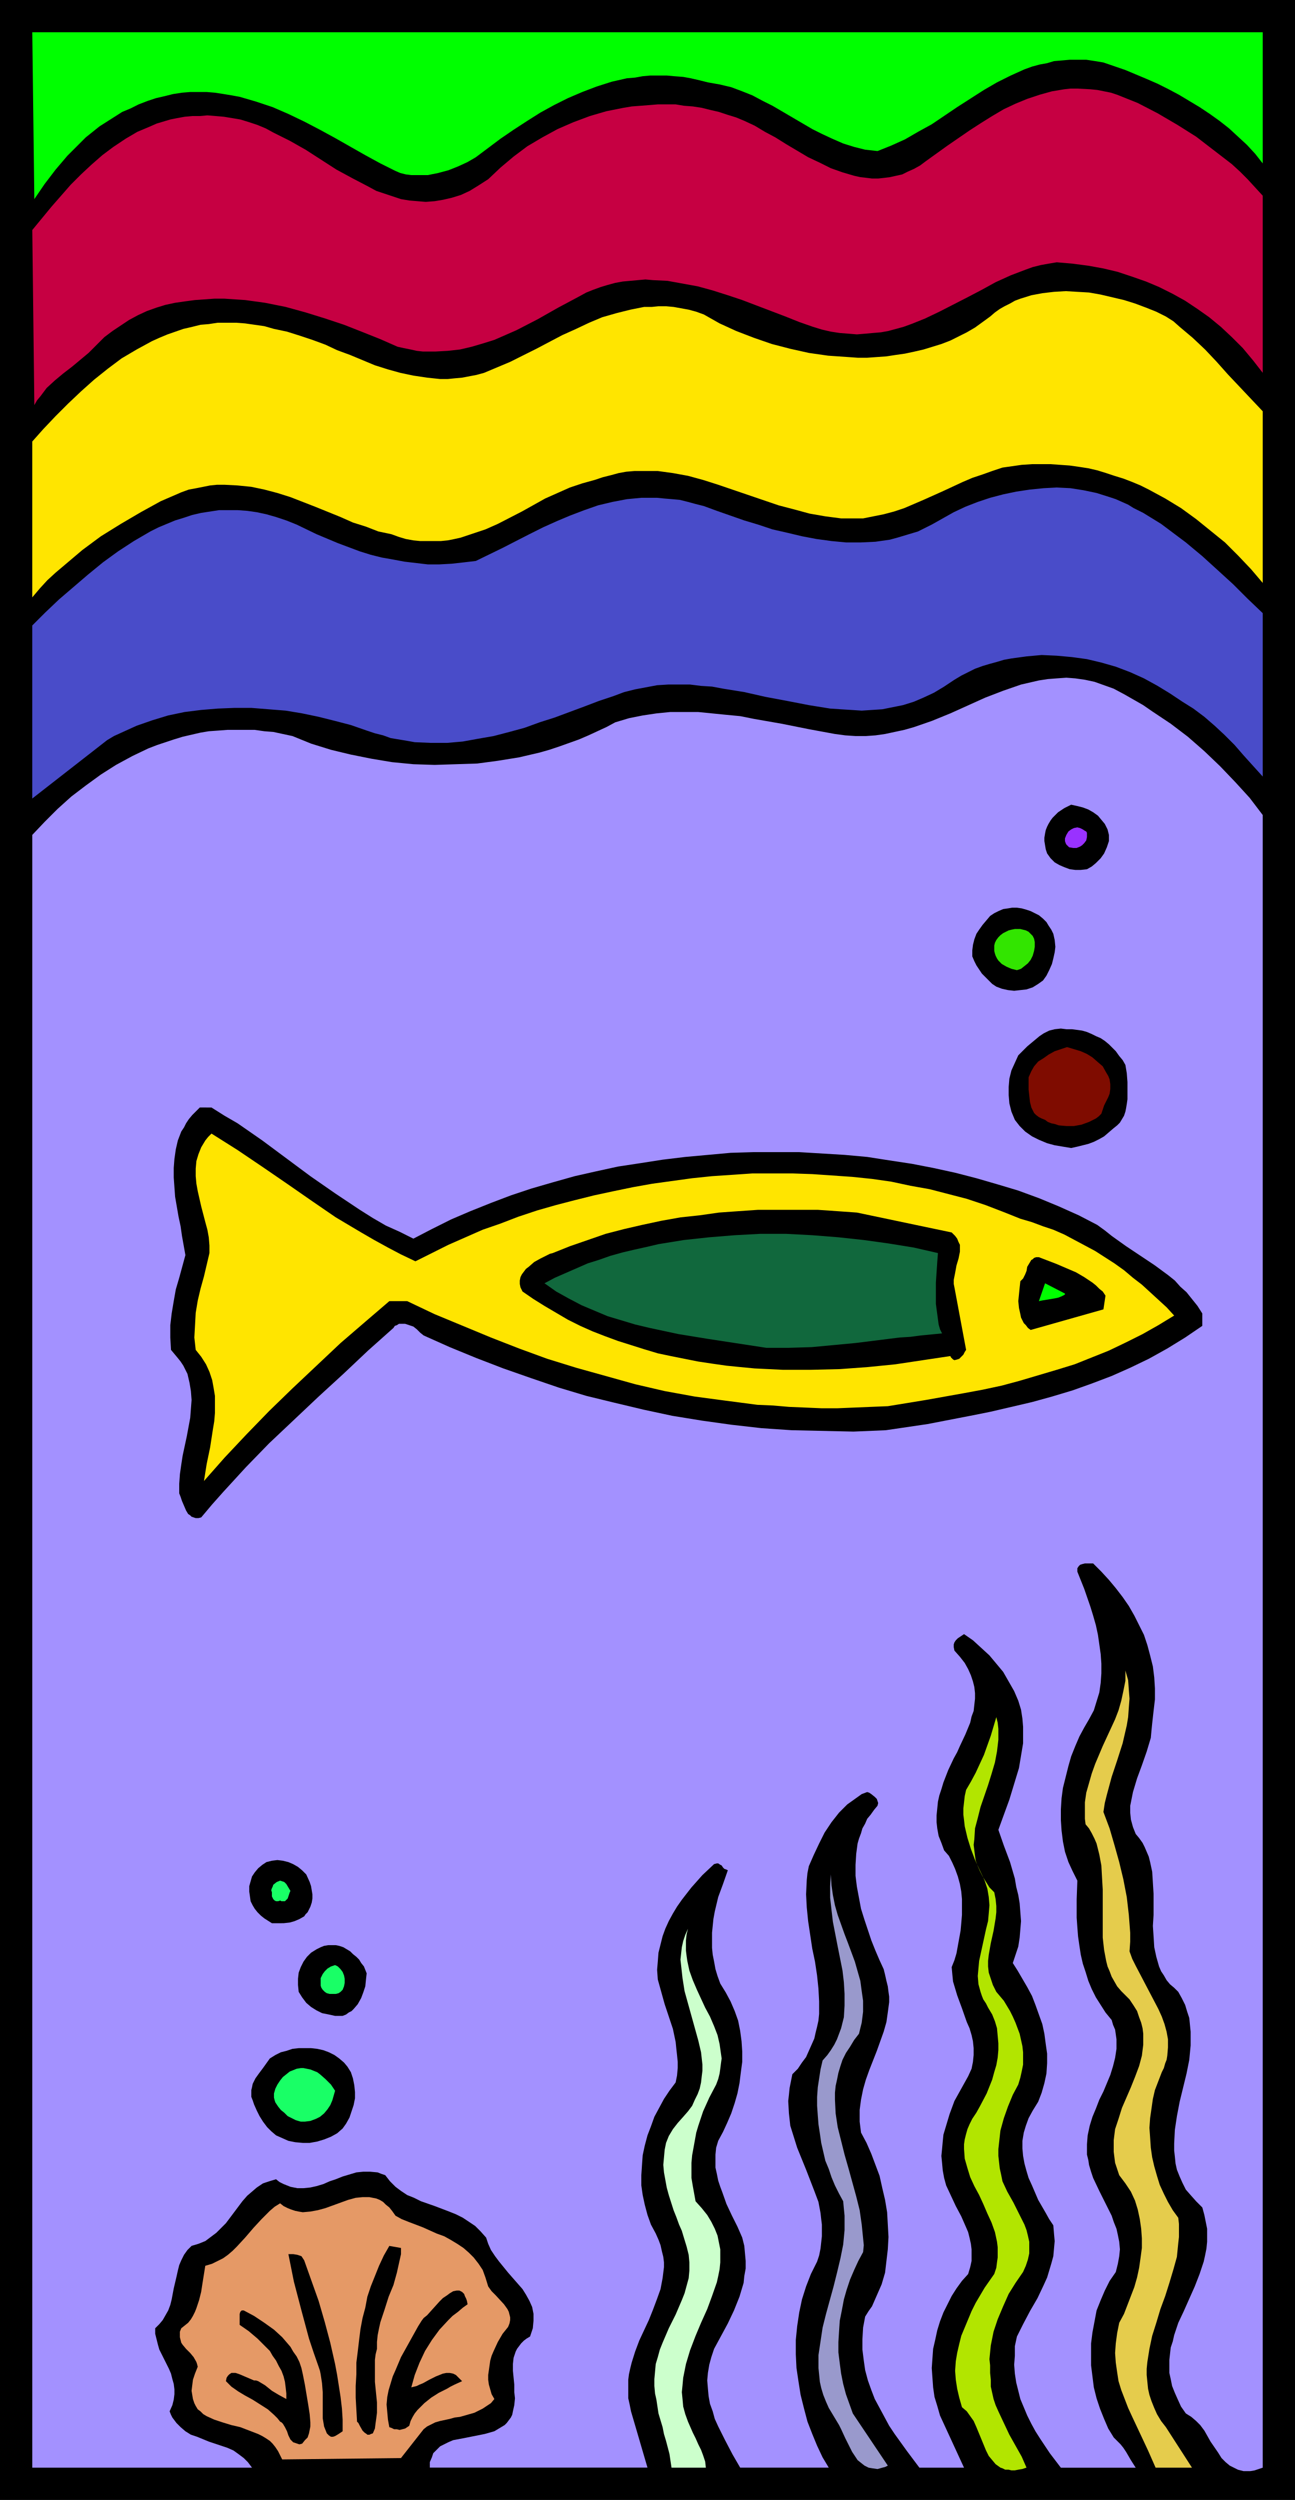 <?xml version="1.0" encoding="UTF-8" standalone="no"?>
<svg
   version="1.0"
   width="80.642mm"
   height="155.668mm"
   id="svg33"
   sodipodi:docname="Fish Design 2.wmf"
   xmlns:inkscape="http://www.inkscape.org/namespaces/inkscape"
   xmlns:sodipodi="http://sodipodi.sourceforge.net/DTD/sodipodi-0.dtd"
   xmlns="http://www.w3.org/2000/svg"
   xmlns:svg="http://www.w3.org/2000/svg">
  <rect width="100%" height="100%" fill="#808080" stroke="none"/>
  <sodipodi:namedview
     id="namedview33"
     pagecolor="#ffffff"
     bordercolor="#000000"
     borderopacity="0.25"
     inkscape:showpageshadow="2"
     inkscape:pageopacity="0.0"
     inkscape:pagecheckerboard="0"
     inkscape:deskcolor="#d1d1d1"
     inkscape:document-units="mm" />
  <defs
     id="defs1">
    <pattern
       id="WMFhbasepattern"
       patternUnits="userSpaceOnUse"
       width="6"
       height="6"
       x="0"
       y="0" />
  </defs>
  <path
     style="fill:#000000;fill-opacity:1;fill-rule:evenodd;stroke:none"
     d="M 304.789,588.353 H 0 V 0 h 304.789 z"
     id="path1" />
  <path
     style="fill:#00ff00;fill-opacity:1;fill-rule:evenodd;stroke:none"
     d="m 297.193,38.459 -1.778,-2.262 -1.939,-2.101 -2.101,-1.939 -2.101,-1.939 -2.262,-1.778 -2.262,-1.616 -2.424,-1.616 -2.424,-1.454 -2.424,-1.454 -2.424,-1.293 -2.586,-1.293 -2.586,-1.131 -5.01,-2.101 -5.171,-1.778 -1.939,-0.323 -2.101,-0.323 h -1.939 -1.939 l -1.778,0.162 -1.939,0.162 -1.616,0.485 -1.778,0.323 -1.778,0.485 -1.778,0.646 -3.232,1.454 -3.232,1.616 -3.071,1.778 -6.303,4.04 -5.979,4.04 -3.232,1.778 -3.071,1.778 -3.232,1.454 -1.616,0.646 -1.616,0.646 -2.909,-0.323 -2.586,-0.646 -2.586,-0.808 -2.586,-1.131 -2.424,-1.131 -2.262,-1.131 -4.687,-2.747 -4.687,-2.747 -2.262,-1.131 -2.424,-1.293 -2.424,-0.97 -2.586,-0.97 -2.747,-0.646 -2.747,-0.485 -1.939,-0.485 -2.101,-0.485 -1.778,-0.323 -2.101,-0.162 -1.778,-0.162 h -1.939 -1.939 l -1.778,0.162 -1.778,0.323 -1.939,0.162 -3.555,0.808 -3.555,1.131 -3.394,1.293 -3.394,1.454 -3.232,1.616 -3.232,1.778 -3.071,1.939 -3.232,2.101 -3.071,2.101 -5.818,4.363 -1.939,1.131 -2.101,0.97 -2.424,0.97 -2.424,0.646 -2.424,0.485 H 99.388 98.095 96.802 L 95.509,41.044 94.216,40.721 93.085,40.236 89.53,38.459 85.974,36.52 78.864,32.48 75.308,30.541 71.591,28.602 67.875,26.824 64.158,25.208 60.279,23.915 56.4,22.784 54.623,22.461 52.684,22.138 50.583,21.815 48.643,21.653 H 46.704 44.765 l -1.939,0.162 -2.101,0.323 -1.939,0.485 -2.101,0.485 -1.939,0.646 -2.101,0.808 -1.939,0.97 -1.939,0.808 -1.778,1.131 -1.778,1.131 -1.778,1.131 -1.616,1.293 -1.616,1.293 -1.454,1.454 -1.454,1.454 -1.454,1.454 -2.747,3.232 L 10.504,43.306 8.08,46.861 7.595,7.595 H 297.193 Z"
     id="path2" />
  <path
     style="fill:#c60042;fill-opacity:1;fill-rule:evenodd;stroke:none"
     d="m 297.193,46.053 v 41.691 l -2.262,-2.909 -2.424,-2.909 -2.586,-2.585 -2.586,-2.424 -2.747,-2.262 -2.747,-1.939 -2.909,-1.939 -2.909,-1.616 -3.232,-1.616 -3.071,-1.293 -3.232,-1.131 -3.394,-1.131 -3.394,-0.808 -3.555,-0.646 -3.717,-0.485 -3.717,-0.323 -1.939,0.323 -1.778,0.323 -1.939,0.485 -1.778,0.646 -3.394,1.293 -3.555,1.616 -3.232,1.778 -3.394,1.778 -6.626,3.393 -3.394,1.616 -3.232,1.293 -1.778,0.646 -3.555,0.97 -1.778,0.323 -1.939,0.162 -1.778,0.162 -1.939,0.162 -1.939,-0.162 -2.101,-0.162 -2.101,-0.323 -2.101,-0.485 -2.101,-0.646 -3.232,-1.131 -3.232,-1.293 -6.787,-2.585 -3.394,-1.293 -3.394,-1.131 -3.555,-1.131 -3.555,-0.97 -3.555,-0.646 -3.555,-0.646 -3.394,-0.162 -1.778,-0.162 -1.778,0.162 -1.778,0.162 -1.778,0.162 -1.778,0.323 -1.778,0.485 -1.616,0.485 -1.778,0.646 -1.616,0.646 -1.778,0.97 -4.848,2.585 -4.848,2.747 -5.01,2.585 -2.586,1.131 -2.586,1.131 -2.586,0.808 -2.747,0.808 -2.747,0.646 -2.909,0.323 -2.909,0.162 h -2.909 l -1.454,-0.162 -1.454,-0.323 -1.616,-0.323 -1.454,-0.323 -4.04,-1.778 -4.04,-1.616 -4.525,-1.778 -4.363,-1.454 -4.687,-1.454 -4.687,-1.293 -4.848,-0.97 -4.687,-0.646 -2.424,-0.162 -2.424,-0.162 h -2.424 l -2.262,0.162 -2.262,0.162 -2.424,0.323 -2.262,0.323 -2.262,0.485 -2.101,0.646 -2.262,0.808 -2.101,0.97 -2.101,1.131 -1.939,1.293 -1.939,1.293 -1.939,1.454 -1.778,1.778 -1.939,1.939 -1.939,1.616 -1.939,1.616 -2.101,1.616 -1.939,1.616 -1.939,1.778 -1.454,1.939 -0.808,0.97 -0.646,1.131 -0.485,-41.206 4.525,-5.494 2.262,-2.585 2.262,-2.585 2.424,-2.424 2.424,-2.262 2.586,-2.262 2.586,-1.939 2.909,-1.939 2.747,-1.616 3.071,-1.293 1.454,-0.646 1.616,-0.485 1.616,-0.485 1.616,-0.323 1.778,-0.323 1.778,-0.162 h 1.778 l 1.778,-0.162 1.939,0.162 1.939,0.162 1.939,0.323 1.939,0.323 2.101,0.646 1.939,0.646 1.939,0.808 1.778,0.97 3.879,1.939 3.717,2.101 7.272,4.686 3.879,2.101 3.717,1.939 1.778,0.97 1.939,0.646 1.939,0.646 1.939,0.646 1.939,0.323 1.939,0.162 1.939,0.162 2.101,-0.162 1.939,-0.323 2.101,-0.485 2.101,-0.646 2.101,-0.97 2.101,-1.293 2.262,-1.454 2.909,-2.747 3.071,-2.585 3.232,-2.424 3.555,-2.101 3.555,-1.939 3.717,-1.616 3.879,-1.454 3.879,-1.131 4.04,-0.808 1.939,-0.323 2.101,-0.162 2.101,-0.162 1.939,-0.162 h 2.101 2.101 l 1.939,0.323 2.101,0.162 2.101,0.323 1.939,0.485 2.101,0.485 1.939,0.646 2.101,0.646 1.939,0.808 2.424,1.131 2.424,1.454 2.424,1.293 2.586,1.616 5.171,3.07 2.747,1.293 2.586,1.293 2.747,0.97 2.747,0.808 1.454,0.323 1.454,0.162 1.293,0.162 h 1.454 l 1.454,-0.162 1.293,-0.162 1.454,-0.323 1.454,-0.323 1.293,-0.646 1.454,-0.646 1.454,-0.808 1.293,-0.97 5.171,-3.717 5.171,-3.555 2.747,-1.778 2.586,-1.616 2.747,-1.616 2.747,-1.293 2.747,-1.131 2.909,-0.97 2.909,-0.808 2.909,-0.485 1.454,-0.162 h 1.616 l 3.071,0.162 1.616,0.162 1.616,0.323 1.616,0.323 1.454,0.485 4.848,1.939 4.687,2.424 4.687,2.747 4.363,2.747 4.202,3.232 4.202,3.232 1.939,1.778 1.778,1.778 1.778,1.939 z"
     id="path3" />
  <path
     style="fill:#ffe500;fill-opacity:1;fill-rule:evenodd;stroke:none"
     d="m 297.193,96.793 v 40.398 l -2.747,-3.232 -3.071,-3.232 -3.071,-3.07 -3.394,-2.747 -3.394,-2.747 -3.555,-2.585 -3.717,-2.262 -3.879,-2.101 -1.939,-0.97 -1.939,-0.808 -2.101,-0.808 -2.101,-0.646 -1.939,-0.646 -2.101,-0.646 -2.101,-0.485 -2.101,-0.323 -2.262,-0.323 -2.262,-0.162 -2.262,-0.162 h -2.101 -2.262 l -2.424,0.162 -2.262,0.323 -2.262,0.323 -2.424,0.808 -2.262,0.808 -2.424,0.808 -2.262,0.97 -4.525,2.101 -4.687,2.101 -2.262,0.97 -2.262,0.97 -2.424,0.808 -2.424,0.646 -2.424,0.485 -2.424,0.485 h -2.586 -2.586 l -3.717,-0.485 -3.717,-0.646 -3.555,-0.97 -3.717,-0.97 -7.111,-2.424 -7.111,-2.424 -3.555,-1.131 -3.555,-0.97 -3.555,-0.646 -3.555,-0.485 h -1.778 -1.939 -1.778 l -1.939,0.162 -1.778,0.323 -1.778,0.485 -1.939,0.485 -1.939,0.646 -2.909,0.808 -2.909,0.97 -2.909,1.293 -2.909,1.293 -5.495,3.07 -5.656,2.909 -2.909,1.293 -2.909,0.97 -2.909,0.97 -1.454,0.323 -1.616,0.323 -1.616,0.162 h -1.616 -1.454 -1.778 l -1.616,-0.162 -1.778,-0.323 -1.616,-0.485 -1.778,-0.646 -3.071,-0.646 -2.909,-1.131 -3.071,-0.97 -2.909,-1.293 -5.979,-2.424 -2.909,-1.131 -2.909,-1.131 -3.071,-0.97 -3.071,-0.808 -3.071,-0.646 -3.232,-0.323 -3.071,-0.162 h -1.778 l -1.616,0.162 -1.616,0.323 -1.616,0.323 -1.778,0.323 -1.778,0.646 -4.848,2.101 -4.687,2.585 -4.687,2.747 -4.687,2.909 -4.363,3.232 -2.101,1.778 -2.101,1.778 -2.101,1.778 -1.939,1.778 -1.778,1.939 -1.778,2.101 v -36.681 l 2.586,-2.909 2.909,-3.07 2.909,-2.909 3.071,-2.909 3.071,-2.747 3.232,-2.585 3.232,-2.424 3.555,-2.101 1.778,-0.97 1.778,-0.97 1.778,-0.808 1.939,-0.808 3.717,-1.293 2.101,-0.485 1.939,-0.485 1.939,-0.162 2.101,-0.323 h 2.101 2.262 l 2.101,0.162 2.262,0.323 2.262,0.323 2.262,0.646 3.071,0.646 3.071,0.97 2.909,0.97 3.071,1.131 2.747,1.293 3.071,1.131 5.818,2.424 3.071,0.97 2.909,0.808 3.071,0.646 3.232,0.485 3.071,0.323 h 1.778 l 1.616,-0.162 1.778,-0.162 3.394,-0.646 1.778,-0.485 3.071,-1.293 3.071,-1.293 6.141,-3.07 6.141,-3.232 3.232,-1.454 3.071,-1.454 3.071,-1.293 3.394,-0.97 3.232,-0.808 1.616,-0.323 1.616,-0.323 h 1.778 l 1.616,-0.162 h 1.778 l 1.778,0.162 1.778,0.323 1.778,0.323 1.778,0.485 1.778,0.646 3.717,2.101 3.879,1.778 4.202,1.616 4.202,1.454 4.363,1.131 4.363,0.97 4.525,0.646 4.687,0.323 2.262,0.162 h 2.262 l 2.262,-0.162 2.262,-0.162 2.101,-0.323 2.262,-0.323 2.262,-0.485 2.101,-0.485 2.101,-0.646 2.101,-0.646 2.101,-0.808 1.939,-0.97 1.939,-0.97 1.939,-1.131 1.778,-1.293 1.778,-1.293 1.131,-0.97 1.131,-0.808 1.131,-0.646 1.293,-0.646 1.131,-0.646 1.293,-0.485 2.586,-0.808 2.586,-0.485 2.747,-0.323 2.747,-0.162 2.747,0.162 2.747,0.162 2.747,0.485 2.747,0.646 2.747,0.646 2.586,0.808 2.586,0.97 2.424,0.97 2.262,1.131 1.778,1.131 1.454,1.293 3.071,2.585 2.909,2.747 2.747,2.909 2.586,2.909 2.747,2.909 2.747,2.909 z"
     id="path4" />
  <path
     style="fill:#494cc9;fill-opacity:1;fill-rule:evenodd;stroke:none"
     d="m 297.193,144.301 v 38.459 l -4.525,-5.009 -2.101,-2.424 -2.424,-2.424 -2.262,-2.101 -2.424,-2.101 -2.586,-1.939 -2.586,-1.616 -2.909,-1.939 -2.909,-1.778 -3.232,-1.778 -3.232,-1.454 -3.394,-1.293 -3.394,-0.97 -3.394,-0.808 -3.555,-0.485 -3.555,-0.323 -3.555,-0.162 -3.555,0.323 -3.555,0.485 -1.778,0.323 -1.616,0.485 -1.778,0.485 -1.616,0.485 -1.778,0.646 -1.616,0.808 -1.616,0.808 -1.616,0.97 -2.424,1.616 -2.424,1.454 -2.424,1.131 -2.262,0.97 -2.586,0.808 -2.424,0.485 -2.424,0.485 -2.424,0.162 -2.424,0.162 -2.424,-0.162 -2.586,-0.162 -2.424,-0.162 -5.01,-0.808 -5.01,-0.97 -5.171,-0.97 -5.01,-1.131 -5.01,-0.808 -2.586,-0.485 -2.586,-0.162 -2.586,-0.323 h -2.586 -2.586 l -2.586,0.162 -2.586,0.485 -2.586,0.485 -2.586,0.646 -2.586,0.97 -3.394,1.131 -3.394,1.293 -6.949,2.585 -3.555,1.131 -3.555,1.293 -3.555,0.97 -3.717,0.97 -3.717,0.646 -3.555,0.646 -3.717,0.323 h -3.717 l -3.879,-0.162 -1.778,-0.323 -1.939,-0.323 -1.939,-0.323 -1.778,-0.646 -1.939,-0.485 -1.939,-0.646 -3.717,-1.293 -3.717,-0.97 -3.879,-0.97 -3.879,-0.808 -3.879,-0.646 -4.04,-0.323 -4.04,-0.323 h -3.879 l -4.04,0.162 -3.879,0.323 -3.879,0.485 -3.879,0.808 -3.717,1.131 -3.717,1.293 -3.555,1.616 -1.778,0.808 -1.616,0.97 -17.615,13.735 v -40.721 l 3.071,-3.07 3.232,-3.07 3.394,-2.909 3.394,-2.909 3.555,-2.909 3.555,-2.585 3.717,-2.424 1.939,-1.131 1.939,-1.131 1.939,-0.97 1.939,-0.808 1.939,-0.808 2.101,-0.646 1.939,-0.646 2.101,-0.485 2.101,-0.323 2.101,-0.323 h 2.262 2.101 l 2.262,0.162 2.262,0.323 2.262,0.485 2.262,0.646 2.424,0.808 2.424,0.97 4.687,2.262 5.01,2.101 5.171,1.939 2.586,0.808 2.586,0.646 2.747,0.485 2.586,0.485 2.747,0.323 2.747,0.323 h 2.747 l 2.909,-0.162 2.909,-0.323 2.747,-0.323 6.303,-3.07 6.303,-3.232 3.232,-1.616 3.232,-1.454 3.071,-1.293 3.394,-1.293 3.232,-1.131 3.394,-0.808 3.394,-0.646 3.394,-0.323 h 1.778 1.939 l 1.616,0.162 1.939,0.162 1.778,0.162 1.939,0.485 1.778,0.485 1.939,0.485 3.071,1.131 3.232,1.131 3.232,1.131 3.232,0.97 3.394,1.131 3.555,0.808 3.394,0.808 3.394,0.646 3.555,0.485 3.394,0.323 h 3.555 l 3.394,-0.162 3.394,-0.485 1.778,-0.485 1.616,-0.485 1.616,-0.485 1.616,-0.485 1.616,-0.808 1.616,-0.808 2.586,-1.454 2.586,-1.454 2.747,-1.293 2.909,-1.131 2.909,-0.97 3.071,-0.808 3.071,-0.646 3.232,-0.485 3.232,-0.323 3.071,-0.162 3.232,0.162 3.071,0.485 3.071,0.646 3.071,0.97 1.454,0.485 1.454,0.646 1.454,0.646 1.293,0.808 2.262,1.131 2.101,1.293 2.101,1.293 1.939,1.454 3.879,2.909 3.879,3.232 3.555,3.232 3.717,3.393 3.394,3.393 z"
     id="path5" />
  <path
     style="fill:#a391ff;fill-opacity:1;fill-rule:evenodd;stroke:none"
     d="m 297.193,191.809 v 388.95 l -0.97,0.323 -0.97,0.323 -0.97,0.162 h -0.808 -0.808 l -0.646,-0.162 -0.646,-0.162 -0.646,-0.323 -1.293,-0.646 -0.97,-0.808 -0.97,-0.97 -0.808,-1.293 -1.778,-2.585 -1.454,-2.585 -0.97,-1.293 -0.97,-0.97 -1.131,-0.97 -1.293,-0.808 -1.131,-1.616 -0.808,-1.778 -0.646,-1.454 -0.646,-1.616 -0.323,-1.616 -0.323,-1.454 v -1.616 -1.454 l 0.162,-1.454 0.162,-1.454 0.485,-1.454 0.323,-1.454 0.97,-2.909 1.293,-2.747 1.293,-2.909 1.293,-2.909 1.131,-2.909 0.97,-2.909 0.323,-1.454 0.323,-1.616 0.162,-1.616 v -1.454 -1.616 l -0.323,-1.616 -0.323,-1.616 -0.485,-1.778 -1.454,-1.454 -1.293,-1.454 -1.131,-1.293 -0.808,-1.616 -0.646,-1.454 -0.646,-1.616 -0.323,-1.454 -0.162,-1.616 -0.162,-1.454 v -1.616 l 0.162,-3.232 0.485,-3.232 0.646,-3.393 1.616,-6.625 0.646,-3.232 0.323,-3.393 v -1.616 -1.616 l -0.162,-1.616 -0.162,-1.616 -0.485,-1.454 -0.485,-1.616 -0.808,-1.616 -0.808,-1.454 -0.97,-0.97 -0.97,-0.808 -0.808,-0.97 -0.646,-1.131 -0.646,-0.97 -0.485,-1.131 -0.323,-1.131 -0.323,-1.131 -0.485,-2.262 -0.162,-2.585 -0.162,-2.424 0.162,-2.585 v -5.009 l -0.162,-2.585 -0.162,-2.585 -0.485,-2.262 -0.323,-1.293 -0.485,-1.131 -0.485,-1.131 -0.485,-0.97 -0.808,-1.131 -0.808,-0.97 -0.646,-1.616 -0.485,-1.778 -0.162,-1.616 v -1.616 l 0.323,-1.616 0.323,-1.616 0.485,-1.616 0.485,-1.616 1.131,-3.07 1.131,-3.232 0.485,-1.616 0.485,-1.616 0.162,-1.778 0.162,-1.616 0.323,-2.909 0.323,-2.747 v -2.585 l -0.162,-2.585 -0.323,-2.585 -0.646,-2.585 -0.646,-2.424 -0.808,-2.424 -1.131,-2.262 -1.131,-2.262 -1.293,-2.262 -1.454,-2.101 -1.616,-2.101 -1.616,-1.939 -1.778,-1.939 -1.939,-1.939 h -1.939 l -0.646,0.162 -0.485,0.162 -0.323,0.323 -0.323,0.485 v 0.485 0.323 l 1.616,4.04 1.454,4.201 0.646,2.101 0.646,2.262 0.485,2.262 0.323,2.262 0.323,2.262 0.162,2.262 v 2.262 l -0.162,2.262 -0.323,2.262 -0.646,2.101 -0.646,2.101 -1.131,2.101 -1.131,1.939 -1.131,2.101 -0.97,2.262 -0.97,2.424 -0.646,2.262 -0.646,2.585 -0.646,2.585 -0.323,2.424 -0.162,2.585 v 2.585 l 0.162,2.424 0.323,2.585 0.485,2.424 0.808,2.424 0.97,2.101 1.131,2.262 -0.162,4.363 v 4.363 l 0.162,2.262 0.162,2.101 0.323,2.262 0.323,2.101 0.485,2.101 0.646,1.939 0.646,2.101 0.808,1.939 0.97,1.939 1.131,1.778 1.131,1.778 1.454,1.778 0.323,1.131 0.485,1.131 0.162,1.131 0.162,1.131 v 1.131 1.131 l -0.323,2.101 -0.485,1.939 -0.646,2.101 -1.616,3.878 -0.97,1.939 -0.808,2.101 -0.808,1.939 -0.646,2.101 -0.485,2.262 -0.162,2.101 v 1.293 1.131 l 0.323,1.293 0.162,1.131 0.485,1.616 0.485,1.454 1.454,3.07 2.909,5.817 0.485,1.454 0.646,1.616 0.323,1.454 0.323,1.616 0.162,1.778 -0.162,1.616 -0.323,1.778 -0.485,1.939 -1.454,2.101 -1.131,2.262 -0.97,2.262 -0.97,2.424 -0.485,2.585 -0.485,2.585 -0.323,2.585 v 2.585 2.585 l 0.323,2.585 0.323,2.585 0.646,2.585 0.808,2.424 0.97,2.424 0.97,2.262 1.293,2.101 0.808,0.808 0.808,0.808 0.646,0.808 0.646,0.97 1.131,1.939 1.131,1.778 h -17.615 l -2.586,-3.393 -2.262,-3.393 -1.131,-1.778 -0.97,-1.778 -0.97,-1.939 -0.808,-1.939 -0.808,-1.939 -0.485,-1.939 -0.485,-1.939 -0.323,-2.101 -0.162,-2.101 0.162,-2.101 v -2.262 l 0.485,-2.262 1.454,-2.909 1.616,-3.07 1.778,-3.07 1.454,-3.07 0.808,-1.778 0.485,-1.616 0.485,-1.616 0.485,-1.778 0.162,-1.778 0.162,-1.778 -0.162,-1.778 -0.162,-1.939 -0.97,-1.454 -0.808,-1.454 -1.778,-3.07 -1.454,-3.393 -0.808,-1.778 -0.485,-1.616 -0.485,-1.778 -0.323,-1.778 -0.162,-1.778 v -1.778 l 0.323,-1.939 0.485,-1.616 0.646,-1.778 0.97,-1.778 1.293,-2.101 0.808,-2.101 0.646,-2.262 0.485,-2.262 0.162,-2.424 v -2.262 l -0.323,-2.262 -0.323,-2.424 -0.485,-2.262 -0.808,-2.262 -0.808,-2.262 -0.808,-2.101 -1.131,-2.101 -1.131,-1.939 -1.131,-1.939 -1.131,-1.778 0.646,-1.939 0.646,-1.939 0.323,-2.101 0.162,-1.939 0.162,-1.939 -0.162,-2.101 -0.162,-2.101 -0.323,-1.939 -0.485,-1.939 -0.323,-1.939 -1.131,-3.878 -1.454,-3.878 -1.293,-3.717 1.293,-3.555 1.293,-3.555 1.131,-3.717 1.131,-3.717 0.323,-1.939 0.323,-1.939 0.323,-1.939 v -1.939 -1.939 l -0.162,-1.939 -0.323,-2.101 -0.646,-2.101 -0.97,-2.262 -1.293,-2.262 -1.293,-2.262 -1.616,-1.939 -1.616,-1.939 -1.939,-1.778 -1.939,-1.778 -2.101,-1.454 -0.485,0.323 -0.485,0.323 -0.485,0.323 -0.485,0.485 -0.323,0.485 -0.162,0.485 v 0.646 l 0.162,0.808 1.293,1.454 1.131,1.454 0.808,1.454 0.646,1.454 0.485,1.454 0.323,1.293 0.162,1.454 v 1.293 l -0.162,1.454 -0.162,1.454 -0.485,1.293 -0.323,1.454 -1.131,2.747 -1.293,2.747 -0.646,1.454 -0.808,1.454 -1.293,2.747 -1.131,2.909 -0.485,1.616 -0.485,1.454 -0.323,1.454 -0.162,1.616 -0.162,1.616 v 1.616 l 0.162,1.454 0.323,1.778 0.646,1.616 0.646,1.778 1.131,1.293 0.808,1.616 0.646,1.454 0.646,1.778 0.485,1.778 0.323,1.778 0.162,1.778 v 1.778 1.939 l -0.162,1.939 -0.162,1.778 -0.323,1.778 -0.323,1.778 -0.323,1.778 -0.485,1.616 -0.646,1.616 0.162,1.778 0.162,1.616 0.485,1.616 0.485,1.616 1.131,3.07 1.131,3.232 0.646,1.454 0.485,1.616 0.323,1.454 0.162,1.616 v 1.616 l -0.162,1.616 -0.323,1.616 -0.808,1.778 -1.616,2.909 -1.616,2.909 -1.131,3.07 -0.485,1.616 -0.485,1.616 -0.485,1.616 -0.162,1.616 -0.162,1.778 -0.162,1.616 0.162,1.616 0.162,1.778 0.323,1.778 0.485,1.778 1.131,2.424 1.131,2.424 1.293,2.424 1.131,2.585 0.485,1.131 0.323,1.293 0.323,1.454 0.162,1.293 v 1.454 1.293 l -0.323,1.454 -0.485,1.616 -1.454,1.616 -1.293,1.778 -1.131,1.778 -0.97,1.939 -0.97,1.939 -0.808,2.101 -0.646,2.101 -0.485,2.262 -0.485,2.101 -0.162,2.262 -0.162,2.262 0.162,2.262 0.162,2.262 0.323,2.262 0.646,2.101 0.646,2.262 5.656,12.281 h -10.504 l -2.909,-3.878 -2.909,-4.04 -1.293,-1.939 -1.131,-2.101 -1.131,-2.101 -1.131,-2.101 -0.808,-2.101 -0.808,-2.262 -0.646,-2.424 -0.323,-2.262 -0.323,-2.585 v -2.424 l 0.162,-2.747 0.485,-2.585 0.808,-1.293 0.808,-1.131 1.131,-2.585 1.131,-2.585 0.808,-2.747 0.323,-2.747 0.323,-2.747 0.162,-2.909 -0.162,-2.909 -0.162,-2.909 -0.485,-2.909 -0.646,-2.747 -0.646,-2.909 -0.97,-2.585 -0.97,-2.585 -1.131,-2.585 -1.293,-2.424 -0.162,-1.293 -0.162,-1.293 v -1.454 -1.293 l 0.323,-2.424 0.485,-2.424 0.646,-2.262 0.808,-2.262 1.778,-4.525 0.808,-2.262 0.808,-2.262 0.646,-2.262 0.323,-2.262 0.323,-2.424 v -1.293 l -0.162,-1.131 -0.162,-1.293 -0.323,-1.293 -0.323,-1.454 -0.323,-1.293 -0.97,-2.101 -0.97,-2.262 -0.97,-2.424 -0.808,-2.424 -0.808,-2.424 -0.808,-2.585 -0.485,-2.585 -0.485,-2.585 -0.323,-2.585 v -2.585 l 0.162,-2.585 0.323,-2.424 0.323,-1.131 0.485,-1.293 0.323,-1.131 0.646,-1.131 0.485,-1.131 0.808,-0.97 0.808,-1.131 0.808,-0.97 0.162,-0.646 -0.162,-0.485 -0.162,-0.485 -0.485,-0.485 -0.808,-0.646 -0.485,-0.323 -0.485,-0.162 -1.293,0.485 -1.131,0.808 -1.131,0.808 -1.131,0.808 -0.97,0.97 -0.97,0.97 -1.778,2.262 -1.616,2.424 -1.293,2.585 -1.293,2.747 -1.131,2.585 -0.323,1.616 -0.162,1.616 -0.162,3.393 0.162,3.07 0.323,3.232 0.97,6.464 0.646,3.07 0.485,3.232 0.323,3.07 0.162,3.07 v 2.909 l -0.162,1.616 -0.323,1.454 -0.323,1.293 -0.323,1.454 -0.646,1.454 -0.646,1.454 -0.646,1.454 -0.97,1.293 -0.97,1.454 -1.293,1.293 -0.323,1.616 -0.323,1.616 -0.162,1.616 -0.162,1.454 0.162,2.909 0.162,1.454 0.162,1.454 0.808,2.585 0.808,2.585 2.101,5.171 1.939,5.009 0.97,2.585 0.485,2.585 0.162,1.454 0.162,1.293 v 1.293 1.454 l -0.162,1.454 -0.162,1.454 -0.323,1.616 -0.485,1.454 -1.454,2.909 -1.131,2.909 -0.97,3.07 -0.646,3.07 -0.485,3.232 -0.323,3.232 v 3.393 l 0.162,3.232 0.485,3.232 0.485,3.07 0.808,3.232 0.808,3.07 1.131,2.909 1.131,2.747 1.293,2.747 1.454,2.424 h -20.847 l -1.778,-3.07 -1.778,-3.393 -1.616,-3.232 -0.808,-1.778 -0.485,-1.778 -0.646,-1.778 -0.323,-1.778 -0.162,-1.778 -0.162,-1.939 0.162,-1.778 0.323,-1.939 0.485,-1.778 0.646,-1.939 3.232,-5.979 1.454,-3.07 1.293,-3.232 0.485,-1.616 0.485,-1.616 0.162,-1.616 0.323,-1.778 v -1.778 l -0.162,-1.778 -0.162,-1.778 -0.485,-1.939 -1.131,-2.585 -0.646,-1.293 -0.646,-1.293 -1.293,-2.747 -0.97,-2.747 -0.485,-1.293 -0.485,-1.454 -0.323,-1.616 -0.323,-1.454 v -1.454 -1.616 l 0.162,-1.616 0.485,-1.616 1.131,-2.101 0.97,-2.101 0.97,-2.262 0.808,-2.424 0.646,-2.262 0.485,-2.424 0.323,-2.585 0.323,-2.424 v -2.424 l -0.162,-2.424 -0.323,-2.424 -0.485,-2.424 -0.808,-2.262 -0.97,-2.262 -1.131,-2.101 -1.293,-2.101 -0.646,-1.778 -0.485,-1.616 -0.323,-1.778 -0.323,-1.616 -0.162,-1.616 v -1.778 -1.778 l 0.162,-1.616 0.162,-1.616 0.323,-1.778 0.808,-3.393 1.131,-3.07 1.131,-3.232 -0.323,-0.162 -0.485,-0.162 -0.323,-0.323 -0.323,-0.485 -0.323,-0.162 -0.485,-0.323 h -0.323 l -0.646,0.162 -2.747,2.585 -2.586,2.909 -1.131,1.454 -1.131,1.454 -1.131,1.616 -0.97,1.616 -0.97,1.778 -0.808,1.778 -0.646,1.778 -0.485,1.939 -0.485,1.939 -0.162,2.101 -0.162,1.939 0.162,2.262 0.808,2.909 0.808,2.909 0.97,2.909 0.97,2.909 0.646,3.07 0.162,1.616 0.162,1.454 0.162,1.616 v 1.454 l -0.162,1.778 -0.323,1.616 -1.454,1.939 -1.293,1.939 -1.131,2.101 -1.131,2.101 -0.808,2.262 -0.808,2.101 -0.646,2.424 -0.485,2.262 -0.162,2.262 -0.162,2.424 v 2.424 l 0.323,2.262 0.485,2.262 0.646,2.424 0.808,2.262 1.131,2.101 0.646,1.454 0.485,1.293 0.323,1.454 0.323,1.293 0.162,1.293 v 1.131 l -0.162,1.293 -0.162,1.293 -0.485,2.585 -0.808,2.262 -0.97,2.585 -0.97,2.424 -2.262,4.848 -0.97,2.585 -0.808,2.585 -0.323,1.293 -0.323,1.454 -0.162,1.293 v 1.454 1.454 1.454 l 0.323,1.454 0.323,1.616 3.879,13.25 h -51.229 v -1.293 l 0.485,-1.131 0.323,-0.97 0.808,-0.808 0.808,-0.808 0.97,-0.485 0.97,-0.485 1.131,-0.485 2.586,-0.485 2.424,-0.485 2.424,-0.485 1.131,-0.323 1.131,-0.323 0.808,-0.485 0.808,-0.485 0.808,-0.485 0.485,-0.485 0.485,-0.646 0.485,-0.646 0.323,-0.646 0.162,-0.808 0.323,-1.454 0.162,-1.616 -0.162,-1.454 v -1.778 l -0.323,-3.232 v -1.616 l 0.162,-1.454 0.485,-1.454 0.323,-0.646 0.485,-0.646 0.485,-0.646 0.646,-0.646 0.646,-0.485 0.808,-0.485 0.323,-0.97 0.323,-0.97 0.162,-1.778 v -0.808 -0.808 l -0.323,-1.616 -0.646,-1.454 -0.808,-1.454 -0.808,-1.293 -1.131,-1.293 -2.262,-2.585 -2.101,-2.585 -0.97,-1.293 -0.97,-1.454 -0.646,-1.454 -0.485,-1.454 -1.293,-1.454 -1.293,-1.293 -1.454,-0.97 -1.454,-0.97 -1.616,-0.808 -1.616,-0.646 -3.394,-1.293 -3.232,-1.131 -1.616,-0.808 -1.616,-0.646 -1.454,-0.97 -1.293,-0.97 -1.293,-1.293 -1.131,-1.454 -0.97,-0.323 -0.808,-0.323 -1.778,-0.162 h -1.616 l -1.616,0.162 -1.616,0.485 -1.616,0.485 -1.616,0.646 -1.454,0.485 -1.454,0.646 -1.616,0.485 -1.454,0.323 -1.616,0.162 h -1.454 l -0.808,-0.162 -0.808,-0.162 -0.808,-0.323 -0.808,-0.323 -0.97,-0.485 -0.808,-0.646 -1.616,0.485 -1.454,0.485 -1.454,0.97 -1.131,0.97 -1.131,0.97 -1.131,1.293 -3.879,5.171 -1.131,1.131 -1.131,1.131 -1.293,0.97 -1.293,0.97 -1.616,0.646 -1.616,0.485 -0.97,0.97 -0.808,1.131 -0.646,1.293 -0.485,1.131 -0.323,1.293 -0.323,1.454 -0.646,2.747 -0.485,2.585 -0.323,1.293 -0.485,1.293 -0.646,1.131 -0.646,1.131 -0.808,0.97 -0.97,0.97 v 1.293 l 0.323,1.293 0.323,1.293 0.323,1.131 2.262,4.525 0.485,1.131 0.323,1.293 0.323,1.131 0.162,1.293 v 1.131 l -0.162,1.293 -0.323,1.293 -0.646,1.454 0.323,0.808 0.323,0.646 0.97,1.293 0.97,0.97 1.131,0.97 1.293,0.808 1.454,0.485 2.747,1.131 2.909,0.97 1.454,0.485 1.454,0.646 1.131,0.808 1.293,0.97 0.97,0.97 0.97,1.293 H 7.595 V 196.495 l 2.909,-3.07 3.071,-3.07 3.232,-2.909 3.394,-2.585 3.555,-2.585 3.555,-2.262 3.879,-2.101 3.717,-1.778 2.101,-0.808 1.939,-0.646 1.939,-0.646 2.101,-0.646 2.101,-0.485 2.101,-0.485 1.939,-0.323 2.262,-0.162 2.101,-0.162 h 2.101 2.101 2.262 l 2.262,0.323 2.101,0.162 2.262,0.485 2.262,0.485 4.363,1.778 4.687,1.454 4.687,1.131 4.848,0.97 4.848,0.808 5.01,0.485 5.01,0.162 5.01,-0.162 5.01,-0.162 4.848,-0.646 5.01,-0.808 4.848,-1.131 2.262,-0.646 2.424,-0.808 2.262,-0.808 2.262,-0.808 2.262,-0.97 2.101,-0.97 2.101,-0.97 2.101,-1.131 3.232,-0.97 3.232,-0.646 3.232,-0.485 3.232,-0.323 h 3.232 3.394 l 3.232,0.323 3.232,0.323 3.394,0.323 3.232,0.646 6.464,1.131 6.464,1.293 6.141,1.131 2.424,0.323 2.424,0.162 h 2.424 l 2.262,-0.162 2.262,-0.323 2.262,-0.485 2.262,-0.485 2.262,-0.646 4.202,-1.454 4.363,-1.778 8.242,-3.717 4.202,-1.616 4.202,-1.454 2.101,-0.485 2.101,-0.485 2.101,-0.323 2.101,-0.162 2.262,-0.162 2.101,0.162 2.262,0.323 2.262,0.485 2.262,0.808 2.262,0.808 2.424,1.293 2.262,1.293 2.262,1.293 2.101,1.454 4.363,2.909 4.04,3.07 3.879,3.393 3.717,3.555 3.555,3.717 3.394,3.717 z"
     id="path6" />
  <path
     style="fill:#000000;fill-opacity:1;fill-rule:evenodd;stroke:none"
     d="m 260.67,195.202 0.162,0.646 0.162,0.646 v 0.808 0.646 l -0.485,1.454 -0.646,1.454 -0.808,1.131 -1.131,1.131 -0.97,0.808 -1.131,0.646 -1.454,0.162 h -1.293 l -1.293,-0.162 -1.293,-0.485 -1.131,-0.485 -1.131,-0.646 -0.97,-0.97 -0.808,-1.131 -0.323,-0.97 -0.162,-0.97 -0.162,-0.97 v -0.808 l 0.162,-0.97 0.162,-0.808 0.323,-0.808 0.323,-0.646 0.485,-0.808 0.485,-0.646 0.646,-0.646 0.646,-0.646 1.454,-0.97 1.616,-0.808 1.454,0.323 1.293,0.323 1.293,0.485 1.131,0.646 1.131,0.808 0.808,0.97 0.808,0.97 z"
     id="path7" />
  <path
     style="fill:#9932ff;fill-opacity:1;fill-rule:evenodd;stroke:none"
     d="m 255.822,196.01 v 0.97 l -0.162,0.808 -0.485,0.646 -0.485,0.485 -0.485,0.323 -0.808,0.323 h -0.808 l -0.97,-0.162 -0.323,-0.323 -0.323,-0.323 -0.162,-0.323 -0.162,-0.485 v -0.646 l 0.323,-0.808 0.485,-0.808 0.646,-0.485 0.646,-0.323 0.808,-0.162 0.646,0.162 0.323,0.162 0.323,0.162 0.485,0.323 0.323,0.162 z"
     id="path8" />
  <path
     style="fill:#000000;fill-opacity:1;fill-rule:evenodd;stroke:none"
     d="m 247.904,219.764 0.323,1.454 0.162,1.616 -0.162,1.293 -0.323,1.454 -0.323,1.293 -0.646,1.454 -0.646,1.293 -0.808,1.131 -1.131,0.808 -1.293,0.808 -1.454,0.485 -1.454,0.162 -1.454,0.162 -1.454,-0.162 -1.454,-0.323 -1.293,-0.485 -0.97,-0.646 -0.808,-0.808 -0.808,-0.808 -0.808,-0.808 -0.646,-0.97 -0.646,-0.97 -0.485,-0.97 -0.485,-1.131 v -1.454 l 0.162,-1.293 0.323,-1.293 0.485,-1.293 0.646,-0.97 0.808,-1.131 1.778,-2.101 0.97,-0.646 0.97,-0.485 1.131,-0.485 1.131,-0.162 0.97,-0.162 h 1.131 l 1.131,0.162 1.131,0.323 0.97,0.323 0.97,0.485 0.97,0.485 0.97,0.808 0.808,0.808 0.485,0.808 0.646,0.97 z"
     id="path9" />
  <path
     style="fill:#32e500;fill-opacity:1;fill-rule:evenodd;stroke:none"
     d="m 243.54,221.703 v 1.131 l -0.162,0.97 -0.323,1.131 -0.485,0.97 -0.646,0.808 -0.808,0.646 -0.808,0.646 -0.97,0.323 -1.293,-0.323 -1.131,-0.485 -1.131,-0.646 -0.808,-0.808 -0.323,-0.485 -0.323,-0.646 -0.162,-0.485 -0.162,-0.646 v -0.646 -0.646 l 0.162,-0.646 0.323,-0.646 0.485,-0.646 0.485,-0.485 0.646,-0.485 0.646,-0.323 0.646,-0.323 0.646,-0.162 0.808,-0.162 h 0.646 0.646 l 0.646,0.162 0.646,0.162 0.646,0.323 0.485,0.485 0.485,0.485 0.323,0.646 z"
     id="path10" />
  <path
     style="fill:#000000;fill-opacity:1;fill-rule:evenodd;stroke:none"
     d="m 264.872,250.628 0.323,1.939 0.162,2.101 v 2.101 1.939 l -0.162,1.131 -0.162,0.97 -0.162,0.808 -0.323,0.97 -0.485,0.808 -0.485,0.808 -0.646,0.646 -0.808,0.646 -1.131,0.97 -1.131,0.97 -1.131,0.646 -1.293,0.646 -1.293,0.485 -1.293,0.323 -1.293,0.323 -1.454,0.323 -1.939,-0.323 -1.939,-0.323 -1.778,-0.485 -1.939,-0.808 -1.616,-0.808 -1.616,-1.131 -1.293,-1.293 -1.131,-1.454 -0.808,-1.939 -0.485,-1.939 -0.162,-1.939 v -1.939 l 0.162,-1.939 0.485,-1.939 0.808,-1.778 0.808,-1.778 1.131,-1.131 0.97,-0.97 1.939,-1.616 0.97,-0.808 0.97,-0.646 1.293,-0.646 1.293,-0.323 1.454,-0.162 1.293,0.162 h 1.293 l 1.293,0.162 1.131,0.162 1.131,0.323 1.131,0.485 0.97,0.485 1.131,0.485 0.97,0.646 0.97,0.808 0.808,0.808 0.808,0.808 0.808,1.131 0.808,0.97 z"
     id="path11" />
  <path
     style="fill:#7f0c00;fill-opacity:1;fill-rule:evenodd;stroke:none"
     d="m 261.155,254.021 0.162,1.131 v 1.131 l -0.162,1.131 -0.323,0.808 -0.485,0.97 -0.485,0.97 -0.323,0.97 -0.323,0.97 -0.646,0.646 -0.646,0.485 -1.616,0.808 -1.778,0.646 -1.778,0.323 h -1.778 l -1.778,-0.162 -0.97,-0.323 -0.808,-0.162 -0.808,-0.323 -0.646,-0.485 -0.808,-0.323 -0.646,-0.323 -0.646,-0.485 -0.485,-0.485 -0.323,-0.646 -0.323,-0.646 -0.323,-1.293 -0.162,-1.454 -0.162,-1.454 v -2.909 l 0.646,-1.454 0.646,-1.131 0.97,-1.131 1.293,-0.808 1.131,-0.808 1.454,-0.808 1.454,-0.485 1.454,-0.485 1.616,0.485 1.616,0.485 1.454,0.646 1.293,0.808 1.293,1.131 1.131,0.97 0.808,1.454 0.485,0.808 z"
     id="path12" />
  <path
     style="fill:#000000;fill-opacity:1;fill-rule:evenodd;stroke:none"
     d="m 49.775,260.646 3.071,1.939 3.071,1.778 5.818,4.04 5.656,4.201 5.656,4.201 5.818,4.04 2.909,1.939 2.909,1.939 3.071,1.939 3.071,1.778 3.232,1.454 3.232,1.616 4.363,-2.262 4.525,-2.262 4.525,-1.939 4.848,-1.939 4.687,-1.778 4.848,-1.616 5.01,-1.454 5.171,-1.454 5.01,-1.131 5.171,-1.131 5.333,-0.808 5.171,-0.808 5.333,-0.646 5.333,-0.485 5.333,-0.485 5.333,-0.162 h 5.495 5.333 l 5.333,0.323 5.333,0.323 5.333,0.485 5.171,0.808 5.333,0.808 5.01,0.97 5.171,1.131 5.01,1.293 5.01,1.454 4.848,1.454 4.848,1.778 4.687,1.939 4.687,2.101 4.363,2.262 1.778,1.293 1.616,1.293 3.394,2.424 6.787,4.525 3.071,2.262 1.616,1.293 1.293,1.454 1.454,1.293 1.293,1.616 1.293,1.616 1.131,1.778 v 2.909 l -4.04,2.747 -4.202,2.585 -4.363,2.424 -4.363,2.101 -4.363,1.939 -4.687,1.778 -4.525,1.616 -4.848,1.454 -4.687,1.293 -4.848,1.131 -4.848,1.131 -4.848,0.97 -10.02,1.939 -9.858,1.454 -7.595,0.323 -7.272,-0.162 -7.272,-0.162 -7.111,-0.485 -7.111,-0.808 -6.949,-0.97 -6.949,-1.131 -6.787,-1.454 -6.787,-1.616 -6.626,-1.616 -6.464,-1.939 -6.626,-2.262 -6.464,-2.262 -6.303,-2.424 -6.303,-2.585 -6.141,-2.747 -0.808,-0.646 -0.808,-0.808 -0.808,-0.646 -0.97,-0.323 -0.97,-0.323 h -0.97 -0.485 l -0.485,0.323 -0.485,0.162 -0.323,0.485 -5.979,5.333 -5.818,5.494 -5.818,5.332 -5.818,5.494 -5.818,5.494 -5.495,5.656 -5.333,5.817 -2.586,2.909 -2.586,3.07 -0.646,0.162 h -0.646 l -0.485,-0.162 -0.485,-0.162 -0.323,-0.323 -0.485,-0.323 -0.485,-0.808 -0.485,-1.131 -0.485,-1.131 -0.323,-0.97 -0.323,-0.808 v -2.262 l 0.162,-2.262 0.323,-2.262 0.323,-2.101 0.97,-4.525 0.808,-4.363 0.162,-2.101 0.162,-2.101 -0.162,-2.101 -0.323,-1.939 -0.485,-2.101 -0.485,-0.97 -0.485,-0.97 -0.646,-0.97 -0.646,-0.808 -0.808,-0.97 -0.808,-0.97 -0.162,-2.909 v -2.909 l 0.323,-2.747 0.485,-2.909 0.485,-2.747 0.808,-2.747 1.454,-5.333 -0.808,-4.525 -0.323,-2.262 -0.485,-2.262 -0.808,-4.686 -0.162,-2.262 -0.162,-2.262 v -2.262 l 0.162,-2.101 0.323,-2.262 0.485,-2.101 0.808,-2.101 0.646,-0.97 0.485,-0.97 0.646,-0.97 0.808,-0.97 0.808,-0.808 0.97,-0.97 z"
     id="path13" />
  <path
     style="fill:#ffe500;fill-opacity:1;fill-rule:evenodd;stroke:none"
     d="m 97.772,296.843 3.879,-1.939 3.879,-1.939 4.04,-1.778 4.04,-1.778 4.202,-1.454 4.202,-1.616 4.363,-1.454 4.525,-1.293 4.363,-1.131 4.525,-1.131 4.525,-0.97 4.687,-0.97 4.525,-0.808 4.687,-0.646 4.687,-0.646 4.687,-0.485 4.848,-0.323 4.687,-0.323 h 4.687 4.687 l 4.687,0.162 4.687,0.323 4.687,0.323 4.687,0.485 4.525,0.646 4.525,0.97 4.525,0.808 4.363,1.131 4.363,1.131 4.363,1.454 4.202,1.616 4.04,1.616 2.747,0.808 2.586,0.97 2.424,0.808 2.586,1.131 2.424,1.293 2.424,1.293 2.424,1.293 2.262,1.454 2.262,1.454 2.262,1.616 2.101,1.778 2.101,1.616 1.939,1.778 1.939,1.778 1.939,1.778 1.778,1.939 -3.717,2.262 -3.717,2.101 -3.879,1.939 -4.04,1.939 -4.04,1.616 -4.04,1.616 -4.202,1.293 -4.363,1.293 -4.363,1.293 -4.202,1.131 -4.525,0.97 -4.363,0.808 -9.05,1.616 -8.888,1.454 -4.04,0.162 -3.879,0.162 -3.879,0.162 h -3.879 l -3.717,-0.162 -3.879,-0.162 -3.717,-0.323 -3.717,-0.162 -7.434,-0.97 -7.272,-0.97 -7.111,-1.293 -6.949,-1.616 -6.949,-1.939 -6.949,-1.939 -6.787,-2.101 -6.626,-2.424 -6.626,-2.585 -6.626,-2.747 -6.626,-2.747 -6.464,-3.07 h -4.202 l -5.656,4.848 -5.818,5.009 -5.656,5.332 -5.656,5.333 -5.495,5.333 -5.333,5.494 -5.171,5.494 -4.848,5.494 0.646,-4.04 0.808,-3.878 0.646,-4.201 0.323,-1.939 0.162,-1.939 v -2.101 -1.939 l -0.323,-1.939 -0.323,-1.778 -0.646,-1.939 -0.808,-1.778 -1.131,-1.778 -1.293,-1.616 -0.162,-1.454 -0.162,-1.454 0.162,-2.909 0.162,-2.909 0.485,-2.909 0.646,-2.747 0.808,-2.909 1.293,-5.494 v -1.778 l -0.162,-1.939 -0.323,-1.778 -0.485,-1.778 -0.97,-3.717 -0.808,-3.555 -0.323,-1.778 -0.162,-1.778 v -1.778 l 0.162,-1.778 0.485,-1.616 0.646,-1.616 0.485,-0.808 0.485,-0.808 0.646,-0.808 0.808,-0.808 3.071,1.939 3.071,1.939 5.979,4.04 5.656,3.878 5.818,4.04 5.656,3.878 5.979,3.555 3.071,1.778 3.232,1.778 3.071,1.616 z"
     id="path14" />
  <path
     style="fill:#000000;fill-opacity:1;fill-rule:evenodd;stroke:none"
     d="m 223.986,290.056 0.808,0.808 0.485,0.646 0.323,0.808 0.323,0.646 v 0.808 0.808 l -0.323,1.616 -0.485,1.616 -0.323,1.778 -0.323,1.616 v 0.97 l 0.162,0.808 2.747,14.705 -0.323,0.485 -0.323,0.646 -0.485,0.485 -0.485,0.485 -0.485,0.162 -0.646,0.162 -0.323,-0.162 -0.162,-0.162 -0.323,-0.323 -0.162,-0.323 -6.464,0.97 -6.464,0.97 -6.464,0.646 -6.626,0.485 -6.787,0.162 h -6.626 l -6.626,-0.323 -3.394,-0.323 -3.232,-0.323 -3.394,-0.485 -3.232,-0.485 -3.232,-0.646 -3.232,-0.646 -3.071,-0.646 -3.232,-0.97 -3.071,-0.97 -3.071,-0.97 -3.071,-1.131 -2.909,-1.131 -2.909,-1.293 -2.909,-1.454 -2.747,-1.616 -2.747,-1.616 -2.586,-1.616 -2.586,-1.778 -0.485,-0.97 -0.162,-0.808 v -0.808 l 0.162,-0.808 0.323,-0.646 0.485,-0.646 0.485,-0.646 0.646,-0.485 1.293,-1.131 1.454,-0.808 1.616,-0.808 0.646,-0.323 0.646,-0.162 4.04,-1.616 4.202,-1.454 4.202,-1.454 4.363,-1.131 4.202,-0.97 4.525,-0.97 4.525,-0.808 4.525,-0.485 4.525,-0.646 4.525,-0.323 4.687,-0.323 h 4.687 4.687 4.687 l 4.687,0.323 4.525,0.323 z"
     id="path15" />
  <path
     style="fill:#11683d;fill-opacity:1;fill-rule:evenodd;stroke:none"
     d="m 220.754,294.904 -0.162,2.101 -0.162,2.424 -0.162,2.424 v 2.585 2.424 l 0.323,2.424 0.323,2.424 0.323,1.131 0.485,0.97 -5.01,0.485 -2.424,0.323 -2.586,0.162 -5.171,0.646 -5.171,0.646 -5.171,0.485 -5.171,0.485 -5.333,0.162 h -5.333 l -13.737,-2.101 -6.949,-1.131 -6.787,-1.454 -3.394,-0.808 -3.232,-0.97 -3.232,-0.97 -3.071,-1.293 -3.071,-1.293 -3.071,-1.616 -2.909,-1.616 -2.747,-1.939 2.424,-1.293 2.586,-1.131 2.586,-1.131 2.586,-1.131 2.586,-0.808 2.747,-0.97 2.909,-0.808 2.747,-0.646 2.909,-0.646 2.747,-0.646 5.979,-0.97 5.979,-0.646 5.979,-0.485 5.979,-0.323 h 6.141 l 6.141,0.323 6.141,0.485 5.979,0.646 5.818,0.808 5.979,0.97 z"
     id="path16" />
  <path
     style="fill:#000000;fill-opacity:1;fill-rule:evenodd;stroke:none"
     d="m 260.186,304.922 -0.485,3.232 -17.13,4.848 -0.646,-0.485 -0.485,-0.646 -0.485,-0.485 -0.323,-0.646 -0.323,-0.646 -0.162,-0.808 -0.323,-1.454 -0.162,-1.616 0.162,-1.616 0.162,-1.616 0.162,-1.454 0.646,-0.646 0.485,-0.97 0.323,-0.808 0.162,-0.97 0.485,-0.808 0.485,-0.808 0.323,-0.162 0.323,-0.323 0.485,-0.162 h 0.646 l 4.202,1.616 2.262,0.97 2.262,0.97 1.939,1.131 1.939,1.293 0.808,0.646 0.808,0.808 0.808,0.646 z"
     id="path17" />
  <path
     style="fill:#00ff00;fill-opacity:1;fill-rule:evenodd;stroke:none"
     d="m 250.651,304.438 v 0.162 l -0.162,0.162 -0.646,0.323 -0.808,0.323 -0.808,0.162 -0.97,0.162 -0.97,0.162 -0.97,0.162 -0.808,0.162 1.454,-4.201 z"
     id="path18" />
  <path
     style="fill:#e5cc4c;fill-opacity:1;fill-rule:evenodd;stroke:none"
     d="m 259.701,426.439 1.454,3.878 1.131,3.878 1.131,4.04 0.97,4.04 0.808,4.201 0.485,4.201 0.162,2.101 0.162,2.101 v 2.101 l -0.162,2.262 0.646,1.778 0.808,1.616 1.778,3.393 1.778,3.393 1.778,3.393 0.808,1.778 0.646,1.778 0.485,1.778 0.323,1.778 v 1.939 l -0.162,1.939 -0.162,0.97 -0.323,0.808 -0.323,1.131 -0.485,0.97 -0.808,2.101 -0.808,2.101 -0.485,2.101 -0.323,2.262 -0.323,2.262 -0.162,2.262 0.162,2.262 0.162,2.424 0.323,2.262 0.485,2.101 0.646,2.262 0.646,2.101 0.97,2.101 0.97,1.939 1.131,1.939 1.293,1.778 0.162,1.454 v 1.454 1.616 l -0.162,1.454 -0.323,3.232 -0.808,2.909 -0.97,3.232 -0.97,3.07 -1.131,3.07 -0.97,3.232 -0.97,3.07 -0.646,3.07 -0.485,3.07 -0.162,1.616 v 1.454 l 0.162,1.616 0.162,1.616 0.323,1.454 0.485,1.454 0.646,1.616 0.646,1.454 0.97,1.616 1.131,1.454 6.141,9.534 h -8.565 l -1.778,-4.04 -3.717,-7.918 -0.97,-2.101 -0.808,-2.101 -0.808,-2.101 -0.646,-2.101 -0.323,-2.101 -0.323,-2.262 -0.162,-2.262 0.162,-2.262 0.323,-2.424 0.485,-2.424 1.131,-2.101 0.808,-2.101 0.808,-2.101 0.808,-2.101 0.646,-2.262 0.485,-2.262 0.323,-2.262 0.323,-2.424 v -2.262 l -0.162,-2.262 -0.323,-2.262 -0.485,-2.262 -0.646,-2.101 -0.97,-2.101 -1.293,-1.939 -1.454,-1.939 -0.485,-1.454 -0.485,-1.454 -0.162,-1.293 -0.162,-1.293 v -1.293 -1.454 l 0.162,-1.293 0.162,-1.293 0.808,-2.424 0.808,-2.585 2.101,-4.848 0.97,-2.424 0.97,-2.585 0.646,-2.424 0.162,-1.293 0.162,-1.293 v -1.293 -1.293 l -0.162,-1.293 -0.323,-1.293 -0.485,-1.293 -0.485,-1.454 -0.808,-1.293 -0.97,-1.454 -0.97,-0.97 -0.97,-0.97 -0.97,-1.131 -0.646,-1.131 -0.646,-1.131 -0.485,-1.293 -0.485,-1.131 -0.323,-1.293 -0.485,-2.585 -0.323,-2.909 v -2.747 -8.564 l -0.162,-2.747 -0.162,-2.909 -0.485,-2.585 -0.323,-1.293 -0.323,-1.293 -0.485,-1.131 -0.646,-1.293 -0.646,-1.131 -0.808,-0.97 -0.162,-1.293 v -1.293 -2.585 l 0.323,-2.262 0.646,-2.262 0.646,-2.262 0.808,-2.262 1.778,-4.201 1.939,-4.201 0.97,-2.101 0.808,-2.101 0.646,-2.262 0.485,-2.262 0.485,-2.424 v -2.424 l 0.646,2.262 0.162,2.262 0.162,2.101 -0.162,2.101 -0.162,2.262 -0.323,1.939 -0.485,2.101 -0.485,2.101 -1.293,4.04 -1.293,3.878 -1.131,4.201 -0.485,1.939 z"
     id="path19" />
  <path
     style="fill:#b2e500;fill-opacity:1;fill-rule:evenodd;stroke:none"
     d="m 234.005,445.345 0.323,1.616 0.162,1.616 v 1.454 l -0.162,1.454 -0.485,2.909 -0.646,2.909 -0.485,2.747 -0.162,1.454 v 1.293 l 0.162,1.454 0.485,1.454 0.485,1.454 0.808,1.616 1.778,2.101 1.454,2.424 0.646,1.293 0.646,1.454 0.485,1.293 0.485,1.293 0.323,1.454 0.323,1.454 0.162,1.454 v 1.454 1.454 l -0.323,1.616 -0.323,1.454 -0.485,1.616 -1.293,2.424 -1.131,2.747 -0.97,2.747 -0.808,2.909 -0.162,1.454 -0.162,1.454 -0.162,1.454 v 1.616 l 0.162,1.454 0.162,1.454 0.323,1.454 0.323,1.616 1.131,2.424 1.454,2.585 1.293,2.585 1.293,2.585 0.485,1.293 0.323,1.293 0.323,1.454 v 1.293 1.454 l -0.323,1.454 -0.485,1.454 -0.646,1.454 -1.778,2.585 -1.616,2.585 -1.293,2.909 -1.293,3.07 -0.485,1.454 -0.485,1.454 -0.323,1.616 -0.323,1.616 -0.162,1.616 -0.162,1.616 0.162,1.454 v 1.778 l 0.162,1.616 v 1.616 l 0.323,1.454 0.323,1.454 0.485,1.454 0.646,1.454 1.293,2.747 1.293,2.747 1.454,2.585 1.454,2.585 1.131,2.585 -0.97,0.323 -0.97,0.162 -0.808,0.162 h -0.808 l -0.646,-0.162 h -0.808 l -0.646,-0.323 -0.485,-0.162 -1.131,-0.808 -0.808,-0.97 -0.808,-0.97 -0.646,-1.293 -1.131,-2.747 -1.131,-2.747 -0.646,-1.454 -0.808,-1.131 -0.808,-1.131 -1.131,-0.97 -0.646,-2.262 -0.485,-2.101 -0.323,-2.101 -0.162,-2.101 0.162,-2.262 0.323,-1.939 0.485,-2.101 0.485,-1.939 0.808,-1.939 0.808,-1.939 0.808,-1.939 0.97,-1.939 2.101,-3.555 2.262,-3.232 0.485,-1.454 0.162,-1.293 0.162,-1.131 v -1.293 -1.131 l -0.162,-1.293 -0.485,-2.262 -0.808,-2.262 -0.97,-2.101 -0.97,-2.262 -0.97,-2.101 -1.131,-2.101 -0.97,-2.101 -0.646,-2.101 -0.646,-2.262 -0.162,-2.262 v -1.131 l 0.162,-1.131 0.323,-1.293 0.323,-1.131 0.485,-1.131 0.646,-1.293 0.97,-1.454 0.808,-1.454 1.616,-3.07 0.646,-1.616 0.646,-1.616 0.485,-1.778 0.485,-1.616 0.323,-1.778 0.162,-1.778 v -1.616 l -0.162,-1.778 -0.162,-1.778 -0.485,-1.616 -0.646,-1.616 -0.97,-1.616 -0.485,-0.97 -0.646,-0.97 -0.323,-0.808 -0.323,-0.97 -0.485,-1.778 -0.162,-1.939 0.162,-1.778 0.162,-1.778 0.808,-3.717 0.808,-3.717 0.485,-1.939 0.162,-1.778 0.162,-1.939 -0.162,-1.939 -0.323,-1.939 -0.323,-0.97 -0.323,-0.97 -1.131,-2.424 -1.131,-2.424 -0.97,-2.585 -0.808,-2.585 -0.646,-2.747 -0.162,-1.454 -0.162,-1.293 v -1.454 l 0.162,-1.454 0.162,-1.454 0.323,-1.454 1.131,-1.939 1.131,-2.101 1.939,-4.201 0.808,-2.262 0.808,-2.262 1.293,-4.363 0.323,1.293 0.162,1.454 v 1.293 1.293 l -0.323,2.747 -0.485,2.585 -0.808,2.747 -0.808,2.585 -1.778,5.171 -0.646,2.585 -0.646,2.424 -0.162,2.585 -0.162,1.293 0.162,1.293 0.162,1.293 0.162,1.131 0.485,1.293 0.485,1.131 0.646,1.293 0.808,1.293 0.808,1.293 z"
     id="path20" />
  <path
     style="fill:#000000;fill-opacity:1;fill-rule:evenodd;stroke:none"
     d="m 72.076,441.144 0.808,1.778 0.323,0.97 0.162,0.97 0.162,0.97 v 0.97 l -0.162,0.97 -0.323,0.97 -0.323,0.646 -0.323,0.646 -0.485,0.485 -0.323,0.485 -1.131,0.646 -1.131,0.485 -1.131,0.323 -1.454,0.162 H 65.45 63.996 l -1.778,-1.131 -0.808,-0.646 -0.808,-0.808 -0.646,-0.808 -0.485,-0.808 -0.485,-0.97 -0.162,-1.131 -0.162,-1.131 v -1.293 l 0.323,-1.131 0.323,-1.131 0.646,-0.97 0.808,-0.97 0.97,-0.808 0.97,-0.646 1.293,-0.323 1.293,-0.162 1.293,0.162 1.293,0.323 1.131,0.485 1.131,0.646 0.97,0.808 z"
     id="path21" />
  <path
     style="fill:#9999cc;fill-opacity:1;fill-rule:evenodd;stroke:none"
     d="m 202.169,478.633 -1.131,1.454 -0.97,1.616 -0.97,1.454 -0.808,1.616 -0.485,1.454 -0.485,1.616 -0.323,1.616 -0.323,1.454 -0.162,1.616 v 1.616 l 0.162,3.232 0.485,3.232 0.808,3.232 0.808,3.232 0.97,3.393 1.778,6.464 0.808,3.232 0.485,3.393 0.323,3.232 0.162,1.616 -0.162,1.616 -1.131,2.101 -0.97,2.101 -0.97,2.262 -0.808,2.424 -0.646,2.262 -0.485,2.585 -0.485,2.424 -0.162,2.424 -0.162,2.585 v 2.424 l 0.323,2.585 0.323,2.424 0.485,2.424 0.646,2.424 0.808,2.262 0.808,2.262 8.242,12.281 -0.646,0.323 -0.646,0.162 -1.131,0.323 -1.131,-0.162 -0.97,-0.162 -0.97,-0.485 -0.808,-0.646 -0.808,-0.646 -0.646,-0.97 -0.646,-0.97 -0.485,-0.97 -1.131,-2.262 -0.97,-2.101 -0.485,-0.97 -0.485,-0.808 -0.97,-1.616 -0.97,-1.616 -0.646,-1.454 -0.646,-1.616 -0.485,-1.616 -0.323,-1.454 -0.162,-1.616 -0.162,-1.616 v -1.616 -1.454 l 0.485,-3.232 0.485,-3.232 0.808,-3.232 1.778,-6.464 0.808,-3.232 0.808,-3.393 0.646,-3.232 0.323,-3.393 v -1.616 -1.778 l -0.162,-1.616 -0.162,-1.778 -0.97,-1.778 -0.97,-1.939 -0.808,-1.939 -0.646,-1.939 -0.808,-1.939 -0.485,-2.101 -0.485,-2.101 -0.323,-2.262 -0.323,-2.101 -0.162,-2.101 -0.162,-2.262 v -2.101 l 0.162,-2.262 0.323,-2.101 0.323,-2.101 0.485,-2.101 1.131,-1.293 0.808,-1.131 0.808,-1.293 0.646,-1.293 0.485,-1.293 0.485,-1.293 0.323,-1.293 0.323,-1.293 0.162,-2.747 v -2.747 l -0.162,-2.747 -0.323,-2.747 -1.131,-5.656 -1.131,-5.817 -0.323,-2.747 -0.323,-2.909 v -2.747 l 0.162,-2.747 0.162,2.585 0.323,2.262 0.485,2.424 0.646,2.262 1.616,4.525 0.808,2.101 1.616,4.363 0.646,2.262 0.646,2.262 0.323,2.424 0.323,2.262 v 2.585 l -0.162,1.293 -0.162,1.293 -0.323,1.293 z"
     id="path22" />
  <path
     style="fill:#19ff66;fill-opacity:1;fill-rule:evenodd;stroke:none"
     d="m 68.359,445.022 -0.162,0.323 -0.323,0.97 -0.162,0.485 -0.323,0.323 -0.323,0.323 h -0.485 -0.323 l -0.323,-0.162 -0.485,0.162 h -0.485 l -0.323,-0.162 -0.323,-0.323 -0.162,-0.323 -0.162,-0.323 v -0.485 -0.485 l -0.162,-0.485 0.162,-0.485 0.162,-0.323 0.162,-0.485 0.808,-0.646 0.808,-0.323 0.485,0.162 0.485,0.162 0.485,0.485 0.485,0.808 z"
     id="path23" />
  <path
     style="fill:#ccffcc;fill-opacity:1;fill-rule:evenodd;stroke:none"
     d="m 168.555,490.591 -1.616,3.07 -1.454,3.232 -1.131,3.393 -0.485,1.616 -0.323,1.778 -0.323,1.778 -0.323,1.778 -0.162,1.778 v 1.778 1.778 l 0.323,1.939 0.323,1.778 0.323,1.778 1.454,1.616 1.293,1.616 0.97,1.616 0.808,1.616 0.646,1.616 0.323,1.616 0.323,1.616 v 1.454 1.616 l -0.162,1.616 -0.323,1.616 -0.323,1.454 -1.131,3.232 -1.131,3.07 -1.454,3.232 -1.293,3.07 -1.293,3.393 -0.97,3.232 -0.323,1.616 -0.323,1.616 -0.162,1.778 -0.162,1.616 0.162,1.616 0.162,1.778 0.485,1.778 0.646,1.778 1.131,2.585 0.646,1.293 0.646,1.454 0.646,1.293 0.485,1.293 0.485,1.454 0.162,1.454 h -8.08 l -0.485,-3.232 -0.808,-3.07 -0.485,-1.616 -0.323,-1.616 -0.97,-3.232 -0.485,-3.232 -0.323,-1.454 -0.162,-1.778 v -1.616 l 0.162,-1.778 0.162,-1.778 0.485,-1.616 0.485,-1.778 0.646,-1.616 1.454,-3.393 1.616,-3.232 1.454,-3.393 0.646,-1.616 0.485,-1.778 0.485,-1.778 0.162,-1.778 v -1.939 l -0.162,-1.778 -0.485,-1.939 -0.646,-2.101 -0.485,-1.616 -0.646,-1.454 -0.646,-1.778 -0.646,-1.616 -1.131,-3.555 -0.485,-1.778 -0.323,-1.778 -0.323,-1.778 -0.162,-1.778 0.162,-1.778 0.162,-1.778 0.323,-1.616 0.646,-1.616 0.97,-1.616 1.131,-1.454 1.293,-1.454 1.131,-1.293 0.97,-1.293 0.646,-1.454 0.646,-1.293 0.485,-1.293 0.323,-1.454 0.162,-1.454 0.162,-1.293 v -1.454 l -0.162,-1.454 -0.162,-1.454 -0.646,-2.747 -0.808,-2.909 -0.808,-2.909 -0.808,-2.909 -0.808,-2.909 -0.485,-3.07 -0.323,-2.909 -0.162,-1.454 0.162,-1.454 0.162,-1.454 0.323,-1.454 0.485,-1.454 0.646,-1.454 -0.323,1.293 -0.162,1.454 v 1.131 1.293 l 0.162,1.293 0.162,1.131 0.485,2.262 0.808,2.262 0.97,2.262 1.939,4.201 1.131,2.101 0.97,2.262 0.808,2.101 0.485,2.101 0.323,2.262 0.162,1.131 -0.162,1.131 -0.162,1.293 -0.162,1.131 -0.323,1.293 z"
     id="path24" />
  <path
     style="fill:#000000;fill-opacity:1;fill-rule:evenodd;stroke:none"
     d="m 86.298,464.413 -0.162,1.454 -0.162,1.616 -0.485,1.454 -0.485,1.293 -0.808,1.454 -0.97,1.131 -0.485,0.485 -0.646,0.323 -0.646,0.485 -0.808,0.323 h -1.778 l -1.454,-0.323 -1.616,-0.323 -1.293,-0.646 -1.293,-0.808 -1.131,-0.97 -0.97,-1.293 -0.808,-1.293 -0.162,-1.616 v -1.454 l 0.162,-1.454 0.485,-1.293 0.646,-1.293 0.808,-1.131 0.97,-0.97 1.293,-0.808 0.97,-0.485 0.808,-0.323 0.97,-0.162 h 0.808 0.97 l 0.808,0.162 0.97,0.323 0.808,0.485 0.808,0.485 0.646,0.646 0.808,0.646 0.646,0.646 0.485,0.808 0.646,0.808 0.323,0.808 z"
     id="path25" />
  <path
     style="fill:#19ff66;fill-opacity:1;fill-rule:evenodd;stroke:none"
     d="m 80.641,468.291 -0.485,0.485 -0.485,0.323 -0.646,0.162 h -0.646 -0.808 l -0.646,-0.162 -0.485,-0.323 -0.485,-0.485 -0.323,-0.485 -0.162,-0.485 v -0.97 -0.808 l 0.485,-0.97 0.485,-0.646 0.646,-0.646 0.808,-0.485 0.97,-0.323 0.646,0.323 0.646,0.646 0.485,0.646 0.323,0.808 0.162,0.808 v 0.97 l -0.162,0.808 z"
     id="path26" />
  <path
     style="fill:#000000;fill-opacity:1;fill-rule:evenodd;stroke:none"
     d="m 83.065,489.136 0.323,1.616 0.162,1.616 v 1.454 l -0.323,1.616 -0.485,1.454 -0.485,1.454 -0.808,1.454 -0.808,1.131 -1.293,1.131 -1.454,0.808 -1.616,0.646 -1.616,0.485 -1.778,0.323 h -1.616 l -1.778,-0.162 -1.616,-0.323 -1.454,-0.646 -1.454,-0.646 -1.131,-0.97 -0.97,-0.97 -0.97,-1.293 -0.808,-1.293 -0.646,-1.293 -0.646,-1.454 -0.323,-0.97 -0.323,-0.808 v -0.808 -0.808 l 0.162,-0.646 0.162,-0.808 0.646,-1.293 0.808,-1.131 0.97,-1.293 0.808,-1.131 0.808,-1.131 1.293,-0.808 1.293,-0.646 1.293,-0.323 1.454,-0.485 1.454,-0.162 h 1.454 1.454 l 1.454,0.162 1.454,0.323 1.293,0.485 1.293,0.646 1.131,0.808 1.131,0.97 0.808,0.97 0.808,1.293 z"
     id="path27" />
  <path
     style="fill:#19ff66;fill-opacity:1;fill-rule:evenodd;stroke:none"
     d="m 78.864,492.045 -0.323,1.131 -0.323,1.131 -0.485,1.131 -0.646,0.97 -0.808,0.97 -0.97,0.808 -0.97,0.485 -1.293,0.485 -1.293,0.162 h -0.97 l -1.131,-0.323 -0.97,-0.485 -0.97,-0.485 -0.808,-0.808 -0.808,-0.646 -0.646,-0.808 -0.323,-0.485 -0.323,-0.485 -0.162,-0.485 -0.162,-0.646 v -0.97 l 0.323,-1.131 0.485,-0.97 0.646,-0.97 0.646,-0.808 0.808,-0.646 0.808,-0.646 0.808,-0.323 0.808,-0.323 0.97,-0.162 h 0.646 l 0.808,0.162 0.808,0.162 0.808,0.323 0.808,0.323 0.646,0.485 1.293,1.131 1.293,1.293 z"
     id="path28" />
  <path
     style="fill:#e59966;fill-opacity:1;fill-rule:evenodd;stroke:none"
     d="m 93.085,521.455 1.454,0.808 1.616,0.646 3.394,1.293 3.232,1.454 1.778,0.646 1.454,0.808 1.616,0.97 1.454,0.97 1.293,1.131 1.131,1.131 1.131,1.454 0.97,1.454 0.646,1.778 0.646,2.101 0.808,1.131 0.97,0.97 1.939,2.101 0.808,1.131 0.323,0.646 0.162,0.646 0.162,0.646 v 0.646 l -0.162,0.808 -0.323,0.808 -1.293,1.616 -1.131,1.939 -0.97,2.101 -0.485,1.131 -0.323,1.131 -0.162,1.131 -0.162,1.131 -0.162,1.131 v 1.131 l 0.162,1.131 0.323,1.131 0.323,1.131 0.646,1.131 -0.808,0.97 -0.97,0.646 -0.97,0.646 -0.97,0.485 -0.97,0.485 -1.131,0.323 -2.262,0.646 -1.293,0.162 -1.131,0.323 -2.262,0.485 -1.131,0.323 -0.97,0.485 -0.97,0.485 -0.808,0.646 -5.333,6.787 -27.958,0.323 -0.485,-0.97 -0.485,-0.97 -0.646,-0.97 -0.646,-0.808 -0.646,-0.646 -0.97,-0.646 -0.808,-0.485 -0.97,-0.485 -2.101,-0.808 -2.101,-0.808 -2.101,-0.485 -2.101,-0.646 -1.939,-0.646 -1.778,-0.808 -0.808,-0.485 -0.646,-0.646 -0.646,-0.485 -0.485,-0.808 -0.323,-0.646 -0.323,-0.97 -0.162,-0.97 -0.162,-0.97 0.162,-1.293 0.162,-1.293 0.485,-1.454 0.646,-1.616 -0.162,-0.646 -0.162,-0.485 -0.646,-1.131 -0.808,-0.97 -0.485,-0.485 -0.485,-0.485 -0.808,-0.97 -0.323,-0.485 -0.162,-0.646 -0.162,-0.646 v -0.646 -0.646 l 0.323,-0.808 0.808,-0.646 0.808,-0.646 0.646,-0.808 0.485,-0.808 0.485,-0.97 0.323,-0.808 0.646,-1.939 0.485,-1.939 0.323,-2.101 0.646,-4.04 1.616,-0.485 1.293,-0.646 1.293,-0.646 1.131,-0.808 1.131,-0.97 0.97,-0.97 1.939,-2.101 0.97,-1.131 0.97,-1.131 1.939,-2.101 1.939,-1.939 1.131,-0.97 1.293,-0.808 0.808,0.646 0.97,0.485 0.808,0.323 0.97,0.323 0.808,0.162 0.97,0.162 1.778,-0.162 1.778,-0.323 1.778,-0.485 3.555,-1.293 1.778,-0.646 1.778,-0.485 1.616,-0.162 h 0.808 0.808 l 0.808,0.162 0.808,0.162 0.808,0.323 0.808,0.485 0.646,0.646 0.808,0.646 0.646,0.808 z"
     id="path29" />
  <path
     style="fill:#000000;fill-opacity:1;fill-rule:evenodd;stroke:none"
     d="m 94.378,529.049 v 1.454 l -0.323,1.454 -0.646,2.909 -0.808,2.909 -1.131,2.747 -0.97,3.07 -0.97,2.909 -0.323,1.454 -0.323,1.616 -0.162,1.616 v 1.616 l -0.323,1.293 -0.162,1.293 v 2.585 2.585 l 0.485,4.848 v 2.424 l -0.162,1.293 -0.162,1.131 -0.162,1.293 -0.485,1.131 -0.485,0.162 -0.323,0.162 h -0.485 l -0.162,-0.162 -0.485,-0.323 -0.485,-0.485 -0.646,-1.131 -0.323,-0.646 -0.323,-0.323 -0.323,-5.656 v -2.747 l 0.162,-2.747 v -2.747 l 0.323,-2.585 0.323,-2.747 0.323,-2.585 0.485,-2.585 0.646,-2.424 0.485,-2.585 0.808,-2.424 0.97,-2.424 0.97,-2.424 1.131,-2.424 1.293,-2.262 z"
     id="path30" />
  <path
     style="fill:#000000;fill-opacity:1;fill-rule:evenodd;stroke:none"
     d="m 71.591,531.958 3.394,9.534 1.454,5.009 1.293,4.848 1.131,5.009 0.485,2.585 0.808,5.171 0.323,2.747 0.162,2.585 v 2.747 l -0.97,0.646 -0.808,0.485 -0.485,0.162 h -0.485 l -0.485,-0.323 -0.485,-0.485 -0.323,-0.808 -0.323,-0.808 -0.323,-1.939 v -2.101 -2.101 -1.939 l -0.162,-2.101 -0.323,-2.101 -0.162,-0.808 -0.323,-0.97 -1.131,-3.232 -1.131,-3.393 -1.778,-6.625 -1.778,-6.787 -0.646,-3.232 -0.646,-3.232 h 1.131 l 0.97,0.162 0.485,0.162 0.485,0.162 0.323,0.485 z"
     id="path31" />
  <path
     style="fill:#000000;fill-opacity:1;fill-rule:evenodd;stroke:none"
     d="m 110.054,542.3 -1.131,0.808 -1.131,0.97 -1.293,0.97 -0.97,0.97 -2.101,2.262 -1.778,2.424 -1.616,2.585 -1.293,2.747 -1.131,2.909 -0.808,2.909 0.646,-0.162 0.646,-0.162 0.646,-0.323 0.808,-0.323 1.454,-0.808 1.616,-0.808 0.808,-0.323 0.808,-0.323 0.808,-0.162 h 0.808 l 0.808,0.162 0.646,0.323 0.646,0.646 0.808,0.808 -1.778,0.808 -0.97,0.485 -0.808,0.485 -1.939,0.97 -1.778,1.131 -1.616,1.293 -0.808,0.808 -0.808,0.808 -0.646,0.808 -0.485,0.808 -0.485,0.97 -0.323,1.131 -0.485,0.323 -0.485,0.323 -0.646,0.162 -0.646,0.162 -0.646,-0.162 h -0.646 l -0.646,-0.323 -0.485,-0.162 -0.323,-1.778 -0.162,-1.778 -0.162,-1.778 0.162,-1.778 0.323,-1.616 0.485,-1.616 0.485,-1.616 0.646,-1.454 1.293,-3.07 1.616,-2.909 1.616,-2.909 0.808,-1.454 0.808,-1.293 0.485,-0.646 0.808,-0.646 1.454,-1.616 1.454,-1.616 0.808,-0.808 0.97,-0.646 0.646,-0.485 0.808,-0.485 0.808,-0.162 h 0.646 l 0.646,0.323 0.323,0.323 0.162,0.162 0.162,0.485 0.323,0.646 0.162,0.485 z"
     id="path32" />
  <path
     style="fill:#000000;fill-opacity:1;fill-rule:evenodd;stroke:none"
     d="m 71.591,560.398 0.162,0.808 0.162,0.97 0.323,1.939 0.323,1.939 0.323,2.101 0.162,1.939 v 0.97 l -0.162,0.808 -0.162,0.808 -0.323,0.97 -0.646,0.646 -0.646,0.808 -0.646,0.162 -0.485,-0.162 -0.485,-0.162 -0.485,-0.162 -0.323,-0.323 -0.323,-0.323 -0.485,-0.97 -0.323,-0.97 -0.485,-0.97 -0.485,-0.808 -0.323,-0.323 -0.323,-0.162 -0.646,-0.808 -0.808,-0.808 -1.454,-1.293 -1.778,-1.131 -1.778,-1.131 -1.778,-0.97 -1.616,-0.97 -1.616,-1.131 -1.293,-1.293 0.162,-0.808 0.323,-0.485 0.323,-0.323 0.485,-0.323 h 0.485 0.485 l 0.97,0.323 1.131,0.485 1.131,0.485 1.131,0.485 h 0.485 l 0.485,0.162 1.616,0.97 1.616,1.293 1.616,0.97 1.778,0.97 v -1.293 l -0.162,-1.454 -0.162,-1.293 -0.323,-1.293 -0.485,-1.293 -0.646,-1.131 -0.646,-1.293 -0.808,-1.131 -0.646,-1.131 -0.97,-0.97 -1.939,-1.939 -2.101,-1.778 -2.101,-1.454 v -0.485 -0.485 -1.131 -0.485 l 0.162,-0.485 0.323,-0.323 h 0.162 0.323 l 2.424,1.293 2.424,1.616 2.262,1.616 1.939,1.778 0.97,1.131 0.97,1.131 0.646,1.131 0.808,1.131 0.646,1.293 0.485,1.454 0.323,1.454 z"
     id="path33" />
</svg>
